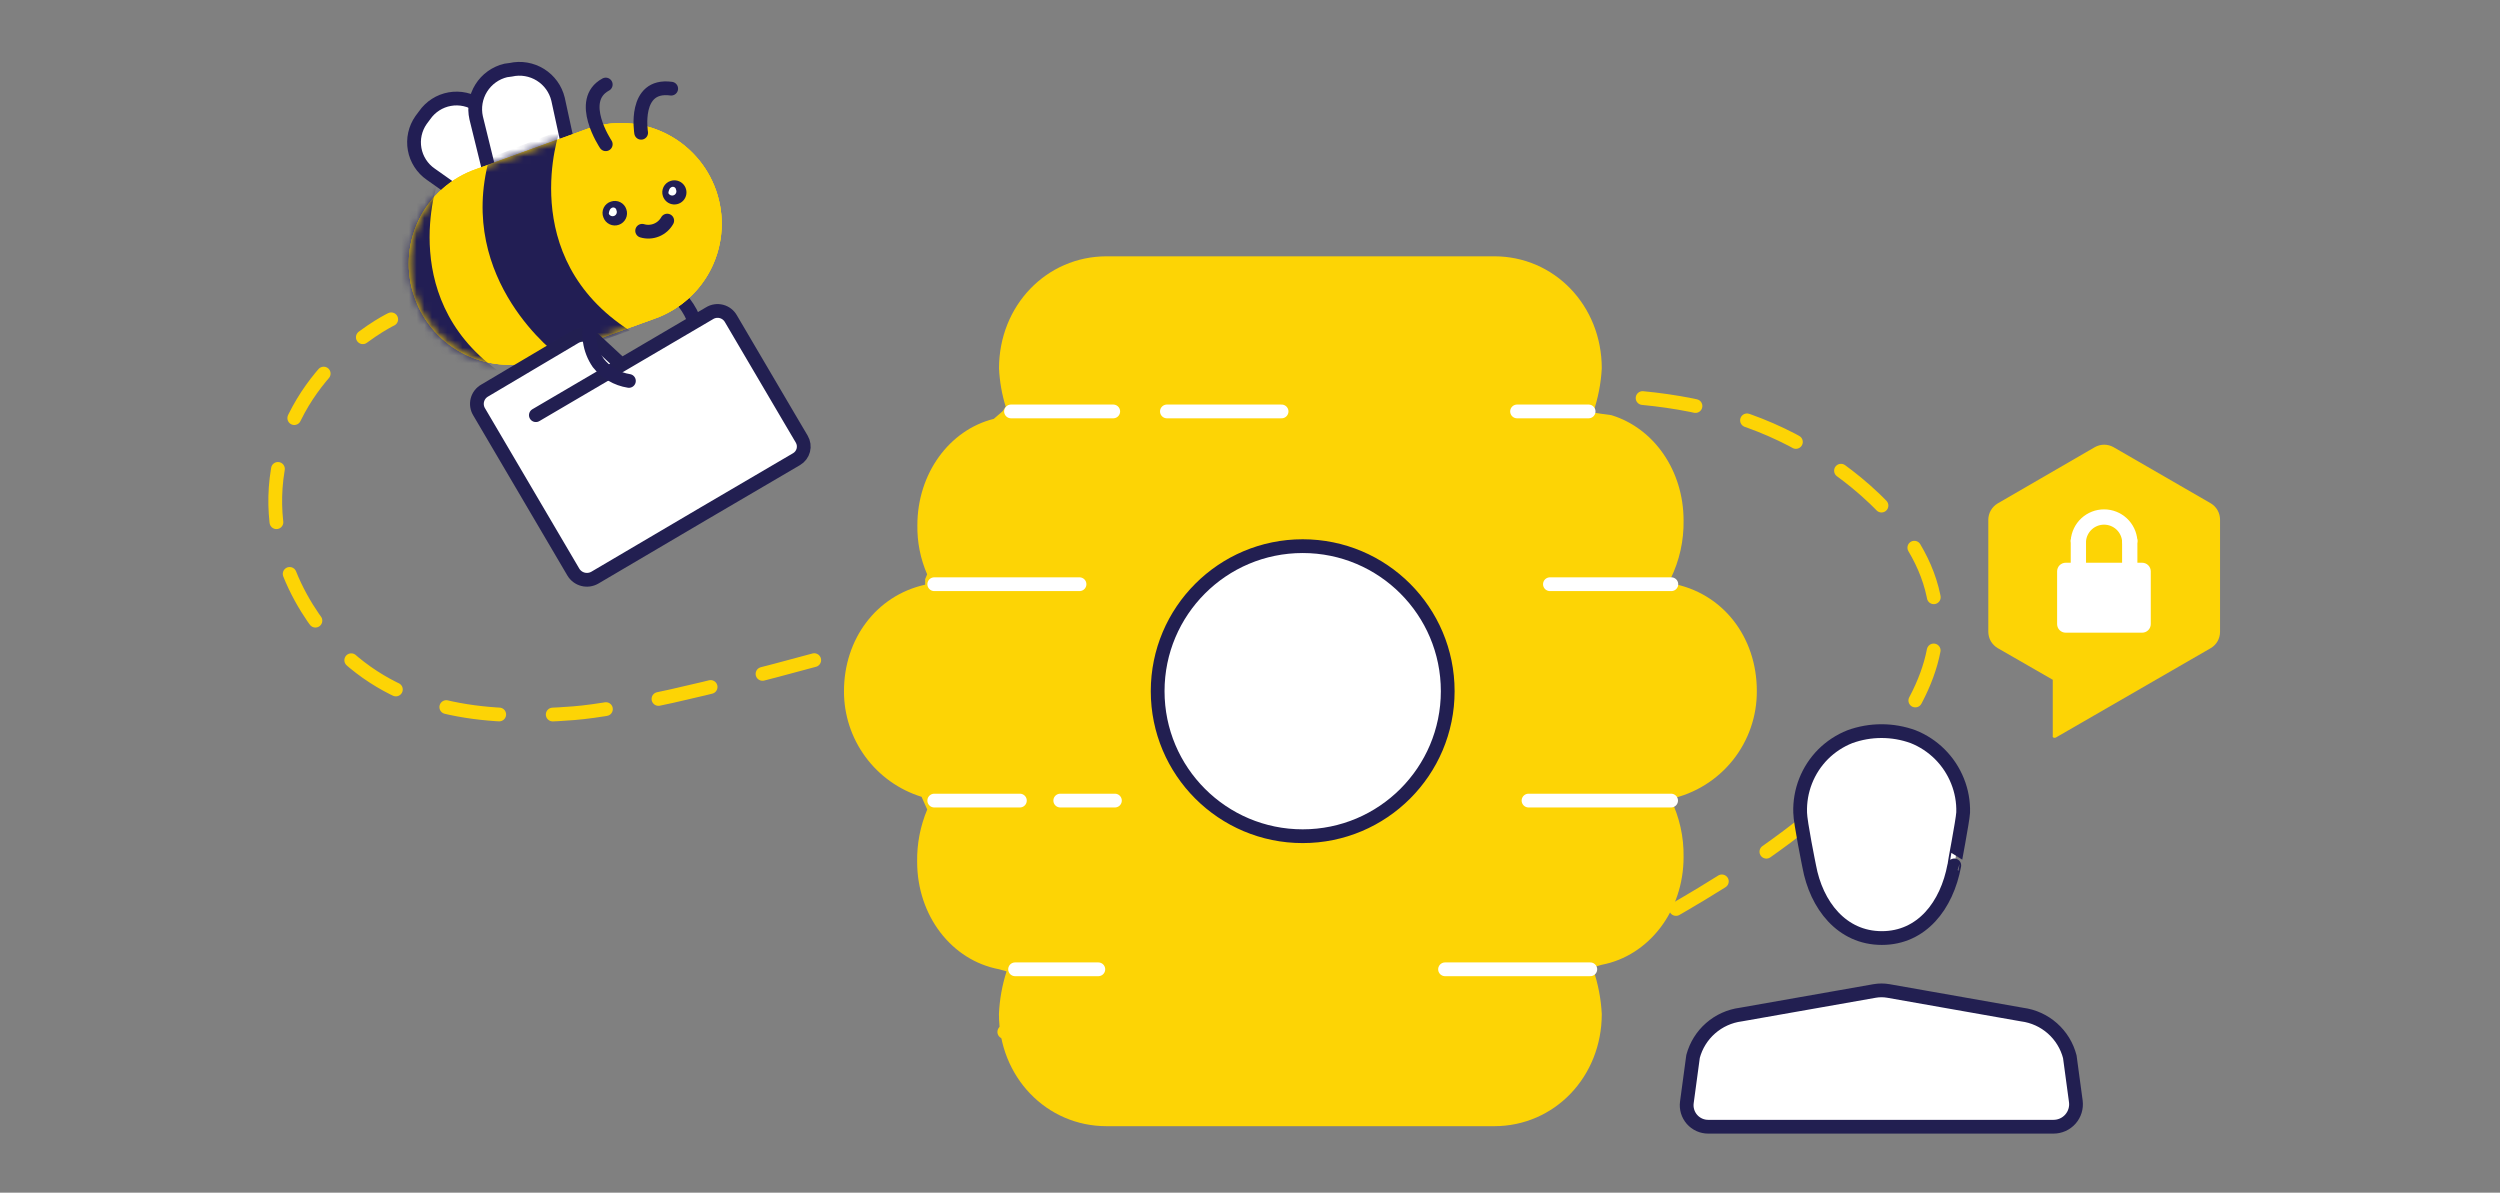 <svg width="327" height="156" viewBox="0 0 327 156" fill="none" xmlns="http://www.w3.org/2000/svg">
<rect x="0" y="0" width="327" height="156" fill="#808080" stroke="none"/>
<path d="M214.851 52.065C223.531 52.895 231.481 55.295 238.331 59.855C241.171 61.735 252.231 69.015 253.211 79.995C254.831 98.095 227.341 114.225 218.461 119.335C185.111 138.515 155.091 138.555 131.361 134.975" stroke="#FDD405" stroke-width="1.8" stroke-miterlimit="10" stroke-linecap="round" stroke-dasharray="7 7"/>
<path d="M218.512 104.495C219.673 106.862 220.256 109.47 220.212 112.105C220.212 119.105 215.702 125.015 209.502 126.195L207.502 126.775H208.382C209.03 128.666 209.411 130.639 209.512 132.635C209.512 140.845 203.322 147.305 195.442 147.305H144.742C136.862 147.305 130.662 140.845 130.662 132.635C130.743 130.739 131.079 128.862 131.662 127.055L130.662 126.775C124.472 125.605 119.962 119.775 119.962 112.705C119.928 110.365 120.377 108.044 121.282 105.885L120.542 104.225C117.594 103.31 115.018 101.474 113.191 98.987C111.364 96.499 110.383 93.492 110.392 90.405C110.392 83.595 114.612 77.895 121.012 76.475V75.745L121.272 75.125C120.393 73.101 119.957 70.912 119.992 68.705C119.992 61.975 124.142 56.245 129.992 54.785L131.142 53.785L131.542 53.185C131.043 51.562 130.75 49.882 130.672 48.185C130.672 39.975 136.872 33.525 144.752 33.525H195.442C203.322 33.525 209.512 39.975 209.512 48.185C209.406 50.159 209.026 52.107 208.382 53.975L210.772 54.305C216.312 55.995 220.212 61.525 220.212 68.085C220.254 70.724 219.672 73.335 218.512 75.705L218.582 75.975V76.305C225.312 77.495 229.792 83.305 229.792 90.365C229.817 93.657 228.711 96.858 226.657 99.43C224.603 102.003 221.727 103.791 218.512 104.495Z" fill="#FDD405"/>
<path d="M170.392 109.376C180.869 109.376 189.362 100.882 189.362 90.406C189.362 79.929 180.869 71.436 170.392 71.436C159.915 71.436 151.422 79.929 151.422 90.406C151.422 100.882 159.915 109.376 170.392 109.376Z" fill="white" stroke="#221F51" stroke-width="1.8" stroke-linecap="round" stroke-linejoin="round"/>
<path d="M152.631 53.815H167.631M132.241 53.815H145.611H132.241ZM207.791 53.815H198.431H207.791Z" stroke="white" stroke-width="1.8" stroke-linecap="round" stroke-linejoin="round"/>
<path d="M218.611 76.415H202.731M122.201 76.415H141.201H122.201Z" stroke="white" stroke-width="1.8" stroke-linecap="round" stroke-linejoin="round"/>
<path d="M138.681 104.716H145.831M122.201 104.716H133.401H122.201ZM218.581 104.716H199.931H218.581Z" stroke="white" stroke-width="1.8" stroke-linecap="round" stroke-linejoin="round"/>
<path d="M208.011 126.785H189.011M132.771 126.785H143.661H132.771Z" stroke="white" stroke-width="1.8" stroke-linecap="round" stroke-linejoin="round"/>
<path d="M268.791 96.495C268.736 96.509 268.677 96.509 268.621 96.495C268.57 96.468 268.528 96.427 268.501 96.375C268.486 96.323 268.486 96.267 268.501 96.215V88.915L261.301 84.775C260.931 84.555 260.622 84.245 260.401 83.875C260.189 83.499 260.075 83.076 260.071 82.645V67.975C260.074 67.547 260.188 67.126 260.401 66.755C260.618 66.38 260.928 66.066 261.301 65.845L273.991 58.495C274.37 58.281 274.797 58.167 275.231 58.165C275.663 58.168 276.086 58.282 276.461 58.495L289.171 65.835C289.541 66.057 289.847 66.37 290.059 66.745C290.271 67.12 290.382 67.544 290.381 67.975V82.655C290.381 83.087 290.268 83.511 290.052 83.885C289.836 84.259 289.525 84.569 289.151 84.785L268.931 96.455C268.89 96.483 268.841 96.497 268.791 96.495Z" fill="url(#paint0_linear)"/>
<path d="M256.781 106.286C256.823 104.873 256.571 103.466 256.041 102.156C255.517 100.845 254.732 99.655 253.733 98.657C252.734 97.66 251.543 96.877 250.231 96.356C247.562 95.389 244.64 95.389 241.971 96.356C240.657 96.875 239.462 97.658 238.461 98.656C237.466 99.657 236.686 100.851 236.17 102.165C235.655 103.479 235.413 104.885 235.461 106.296C235.461 107.486 236.641 113.296 236.641 113.296C237.571 118.396 240.901 122.696 246.141 122.696C251.381 122.696 254.651 118.436 255.621 113.196C255.581 113.226 256.721 107.376 256.781 106.286Z" fill="white" stroke="#221F51" stroke-width="1.8" stroke-linecap="round" stroke-linejoin="round"/>
<path d="M268.611 147.375H223.431C223.029 147.376 222.632 147.291 222.266 147.125C221.901 146.959 221.574 146.717 221.31 146.415C221.046 146.113 220.849 145.757 220.734 145.373C220.618 144.988 220.587 144.583 220.641 144.185L221.451 138.185C221.832 136.755 222.629 135.47 223.742 134.494C224.855 133.518 226.233 132.895 227.701 132.705L245.221 129.615C245.803 129.515 246.399 129.515 246.981 129.615L264.481 132.705C265.955 132.896 267.338 133.523 268.452 134.507C269.566 135.491 270.36 136.786 270.731 138.225L271.521 144.075C271.572 144.488 271.535 144.907 271.412 145.304C271.289 145.701 271.083 146.068 270.808 146.38C270.533 146.691 270.195 146.941 269.816 147.113C269.438 147.285 269.027 147.374 268.611 147.375Z" fill="white" stroke="#221F51" stroke-width="1.8" stroke-linecap="round" stroke-linejoin="round"/>
<path d="M278.571 75.475V70.745" stroke="white" stroke-width="2" stroke-linecap="round" stroke-linejoin="round"/>
<path d="M271.852 70.745V75.475" stroke="white" stroke-width="2" stroke-linecap="round" stroke-linejoin="round"/>
<path d="M271.852 70.736C271.917 69.889 272.299 69.099 272.922 68.522C273.545 67.945 274.363 67.625 275.212 67.625C276.06 67.625 276.878 67.945 277.501 68.522C278.124 69.099 278.506 69.889 278.572 70.736V70.736" stroke="white" stroke-width="2" stroke-linecap="round" stroke-linejoin="round"/>
<path d="M280.191 73.606H270.191C270.044 73.606 269.899 73.634 269.763 73.691C269.627 73.747 269.503 73.829 269.399 73.933C269.295 74.037 269.213 74.161 269.157 74.297C269.1 74.433 269.071 74.578 269.071 74.725V81.635C269.071 81.933 269.189 82.217 269.399 82.427C269.609 82.638 269.894 82.755 270.191 82.755H280.191C280.489 82.755 280.775 82.638 280.987 82.428C281.198 82.218 281.319 81.933 281.321 81.635V74.725C281.319 74.427 281.198 74.143 280.987 73.933C280.775 73.723 280.489 73.606 280.191 73.606Z" fill="white"/>
<path d="M86.651 37.245C88.446 38.176 89.861 39.704 90.651 41.565C91.463 43.529 91.538 45.72 90.861 47.735" stroke="#221E54" stroke-width="1.8" stroke-linecap="round" stroke-linejoin="round"/>
<path d="M54.232 38.915C54.803 40.545 55.69 42.046 56.841 43.333C57.992 44.62 59.386 45.668 60.943 46.416C62.499 47.165 64.187 47.599 65.912 47.695C67.636 47.791 69.362 47.547 70.992 46.975L85.592 41.695C87.224 41.123 88.728 40.234 90.017 39.081C91.306 37.927 92.355 36.531 93.104 34.972C93.853 33.413 94.288 31.721 94.384 29.994C94.48 28.267 94.234 26.538 93.662 24.905C93.089 23.273 92.201 21.769 91.047 20.48C89.894 19.191 88.497 18.142 86.938 17.393C83.789 15.88 80.168 15.679 76.872 16.835L62.282 22.115C60.644 22.68 59.134 23.565 57.84 24.718C56.547 25.872 55.495 27.27 54.746 28.833C53.997 30.396 53.566 32.092 53.478 33.823C53.39 35.553 53.646 37.284 54.232 38.915Z" fill="#FED401"/>
<path d="M62.992 27.485L56.342 22.785C55.792 22.405 55.322 21.92 54.961 21.358C54.599 20.796 54.352 20.167 54.234 19.509C54.116 18.851 54.129 18.176 54.273 17.523C54.417 16.871 54.688 16.253 55.072 15.705L55.542 15.075C55.923 14.525 56.409 14.055 56.972 13.693C57.535 13.331 58.164 13.084 58.823 12.966C59.482 12.848 60.157 12.862 60.811 13.006C61.465 13.149 62.084 13.421 62.632 13.805L69.282 18.505C69.832 18.886 70.302 19.372 70.664 19.935C71.026 20.498 71.273 21.127 71.391 21.786C71.509 22.445 71.495 23.121 71.351 23.774C71.207 24.428 70.936 25.047 70.552 25.595L70.062 26.105C69.689 26.661 69.211 27.139 68.653 27.509C68.096 27.88 67.471 28.137 66.814 28.265C66.157 28.393 65.481 28.39 64.825 28.256C64.169 28.123 63.546 27.86 62.992 27.485Z" fill="white" stroke="#221E54" stroke-width="1.8" stroke-miterlimit="10" stroke-linecap="round"/>
<path d="M64.222 23.305L62.282 15.415C61.982 14.081 62.22 12.681 62.944 11.521C63.669 10.36 64.821 9.532 66.152 9.215L66.812 9.125C68.141 8.828 69.534 9.065 70.69 9.785C71.847 10.505 72.673 11.651 72.992 12.975L74.712 20.895C75.015 22.23 74.778 23.631 74.053 24.792C73.329 25.953 72.174 26.781 70.842 27.095L70.192 27.185C69.544 27.337 68.873 27.357 68.217 27.242C67.562 27.128 66.937 26.882 66.379 26.52C65.821 26.157 65.343 25.685 64.972 25.133C64.601 24.581 64.346 23.959 64.222 23.305Z" fill="white" stroke="#221E54" stroke-width="1.8" stroke-miterlimit="10" stroke-linecap="round"/>
<path d="M54.232 38.915C54.803 40.545 55.69 42.046 56.841 43.333C57.992 44.62 59.386 45.668 60.943 46.416C62.499 47.165 64.187 47.599 65.912 47.695C67.636 47.791 69.362 47.547 70.992 46.975L85.592 41.695C87.224 41.123 88.728 40.234 90.017 39.081C91.306 37.927 92.355 36.531 93.104 34.972C93.853 33.413 94.288 31.721 94.384 29.994C94.48 28.267 94.234 26.538 93.662 24.905C93.089 23.273 92.201 21.769 91.047 20.48C89.894 19.191 88.497 18.142 86.938 17.393C83.789 15.88 80.168 15.679 76.872 16.835L62.282 22.115C60.644 22.68 59.134 23.565 57.84 24.718C56.547 25.872 55.495 27.27 54.746 28.833C53.997 30.396 53.566 32.092 53.478 33.823C53.39 35.553 53.646 37.284 54.232 38.915Z" fill="#FED401"/>
<path d="M54.232 38.915C54.803 40.545 55.69 42.046 56.841 43.333C57.992 44.62 59.386 45.668 60.943 46.416C62.499 47.165 64.187 47.599 65.912 47.695C67.636 47.791 69.362 47.547 70.992 46.975L85.592 41.695C87.224 41.123 88.728 40.234 90.017 39.081C91.306 37.927 92.355 36.531 93.104 34.972C93.853 33.413 94.288 31.721 94.384 29.994C94.48 28.267 94.234 26.538 93.662 24.905C93.089 23.273 92.201 21.769 91.047 20.48C89.894 19.191 88.497 18.142 86.938 17.393C83.789 15.88 80.168 15.679 76.872 16.835L62.282 22.115C60.644 22.68 59.134 23.565 57.84 24.718C56.547 25.872 55.495 27.27 54.746 28.833C53.997 30.396 53.566 32.092 53.478 33.823C53.39 35.553 53.646 37.284 54.232 38.915Z" fill="#FED401"/>
<mask id="mask0" mask-type="alpha" maskUnits="userSpaceOnUse" x="53" y="16" width="42" height="32">
<path d="M54.232 38.915C54.803 40.545 55.69 42.046 56.841 43.333C57.992 44.62 59.386 45.668 60.943 46.416C62.499 47.165 64.187 47.599 65.912 47.695C67.636 47.791 69.362 47.547 70.992 46.975L85.592 41.695C87.224 41.123 88.728 40.234 90.017 39.081C91.306 37.927 92.355 36.531 93.104 34.972C93.853 33.413 94.288 31.721 94.384 29.994C94.48 28.267 94.234 26.538 93.662 24.905C93.089 23.273 92.201 21.769 91.047 20.48C89.894 19.191 88.497 18.142 86.938 17.393C83.789 15.88 80.168 15.679 76.872 16.835L62.282 22.115C60.644 22.68 59.134 23.565 57.84 24.718C56.547 25.872 55.495 27.27 54.746 28.833C53.997 30.396 53.566 32.092 53.478 33.823C53.39 35.553 53.646 37.284 54.232 38.915Z" fill="#FED401"/>
</mask>
<g mask="url(#mask0)">
<path d="M63.991 20.766C59.631 36.766 73.091 46.576 73.091 46.576L82.361 43.236C67.361 33.606 73.211 17.096 73.211 17.096C73.211 17.096 64.191 20.526 63.991 20.766Z" fill="#221E54"/>
<path d="M48.121 27.335C43.721 42.985 57.121 52.705 57.121 52.705L66.391 49.355C51.511 39.825 57.301 23.655 57.301 23.655C57.501 23.975 48.201 27.105 48.121 27.335Z" fill="#221E54"/>
</g>
<path d="M83.992 30.186C84.609 30.37 85.269 30.338 85.866 30.096C86.462 29.855 86.958 29.417 87.272 28.855" stroke="#221E54" stroke-width="1.8" stroke-miterlimit="10" stroke-linecap="round"/>
<path d="M79.922 26.365C80.119 26.298 80.328 26.271 80.535 26.285C80.743 26.299 80.945 26.354 81.132 26.447C81.318 26.54 81.483 26.669 81.619 26.827C81.755 26.985 81.858 27.168 81.922 27.365C81.993 27.562 82.023 27.771 82.013 27.98C82.002 28.189 81.951 28.394 81.861 28.583C81.772 28.772 81.646 28.941 81.491 29.081C81.335 29.222 81.154 29.33 80.957 29.4C80.76 29.471 80.551 29.501 80.343 29.491C80.134 29.48 79.929 29.429 79.74 29.339C79.551 29.25 79.382 29.124 79.241 28.969C79.101 28.814 78.993 28.632 78.922 28.435C78.841 28.235 78.802 28.019 78.809 27.803C78.816 27.586 78.869 27.373 78.963 27.178C79.057 26.983 79.191 26.81 79.356 26.67C79.522 26.53 79.714 26.426 79.922 26.365Z" fill="#221E54"/>
<path d="M79.922 27.256C79.978 27.201 80.048 27.163 80.124 27.147C80.201 27.13 80.281 27.135 80.354 27.161C80.428 27.187 80.493 27.233 80.542 27.294C80.591 27.355 80.622 27.428 80.632 27.506C80.692 27.639 80.696 27.789 80.644 27.925C80.593 28.061 80.489 28.171 80.357 28.231C80.224 28.291 80.073 28.295 79.937 28.244C79.801 28.192 79.692 28.088 79.632 27.956C79.642 27.636 79.822 27.276 79.922 27.256Z" fill="white"/>
<path d="M87.712 23.666C88.008 23.567 88.327 23.559 88.629 23.641C88.93 23.724 89.2 23.894 89.404 24.13C89.609 24.366 89.739 24.658 89.778 24.968C89.817 25.278 89.763 25.592 89.624 25.872C89.484 26.151 89.265 26.383 88.993 26.538C88.722 26.692 88.411 26.763 88.099 26.741C87.787 26.719 87.489 26.605 87.242 26.414C86.996 26.222 86.811 25.962 86.712 25.666C86.643 25.469 86.615 25.26 86.628 25.052C86.642 24.844 86.697 24.641 86.79 24.455C86.883 24.268 87.013 24.102 87.171 23.967C87.329 23.831 87.513 23.729 87.712 23.666Z" fill="#221E54"/>
<path d="M87.722 24.555C87.776 24.5 87.845 24.462 87.92 24.444C87.996 24.426 88.074 24.43 88.148 24.455C88.221 24.48 88.285 24.525 88.334 24.585C88.382 24.646 88.413 24.719 88.422 24.796C88.452 24.861 88.469 24.932 88.472 25.004C88.475 25.077 88.463 25.149 88.438 25.216C88.413 25.284 88.375 25.346 88.326 25.399C88.277 25.453 88.218 25.495 88.152 25.526C88.086 25.556 88.015 25.573 87.943 25.576C87.871 25.578 87.799 25.567 87.731 25.542C87.663 25.517 87.601 25.479 87.548 25.429C87.495 25.38 87.452 25.321 87.422 25.256C87.432 24.976 87.612 24.566 87.722 24.555Z" fill="white"/>
<path d="M87.792 11.596C82.792 10.916 83.862 17.366 83.862 17.366" stroke="#221E54" stroke-width="1.8" stroke-miterlimit="10" stroke-linecap="round"/>
<path d="M79.232 11.056C75.382 13.126 79.232 18.866 79.232 18.866" stroke="#221E54" stroke-width="1.8" stroke-miterlimit="10" stroke-linecap="round"/>
<path d="M70.091 54.305L92.801 40.975C93.032 40.831 93.289 40.736 93.558 40.695C93.826 40.654 94.1 40.668 94.363 40.736C94.626 40.804 94.873 40.926 95.087 41.092C95.302 41.259 95.48 41.468 95.611 41.705L103.331 54.835L104.871 57.445C105.127 57.882 105.198 58.402 105.071 58.891C104.943 59.38 104.627 59.799 104.191 60.055L91.991 67.205L77.811 75.555C77.34 75.83 76.779 75.907 76.251 75.77C75.723 75.634 75.27 75.294 74.991 74.825L62.681 53.885C62.538 53.655 62.442 53.398 62.401 53.129C62.36 52.86 62.374 52.586 62.442 52.323C62.511 52.06 62.632 51.814 62.798 51.6C62.965 51.385 63.173 51.207 63.411 51.075L75.221 44.075C75.603 43.851 76.046 43.756 76.486 43.805C76.926 43.853 77.338 44.043 77.661 44.345L81.261 47.685" fill="white"/>
<path d="M70.091 54.305L92.801 40.975C93.032 40.831 93.289 40.736 93.558 40.695C93.826 40.654 94.1 40.668 94.363 40.736C94.626 40.804 94.873 40.926 95.087 41.092C95.302 41.259 95.48 41.468 95.611 41.705L103.331 54.835L104.871 57.445C105.127 57.882 105.198 58.402 105.071 58.891C104.943 59.38 104.627 59.799 104.191 60.055L91.991 67.205L77.811 75.555C77.34 75.83 76.779 75.907 76.251 75.77C75.723 75.634 75.27 75.294 74.991 74.825L62.681 53.885C62.538 53.655 62.442 53.398 62.401 53.129C62.36 52.86 62.374 52.586 62.442 52.323C62.511 52.06 62.632 51.814 62.798 51.6C62.965 51.385 63.173 51.207 63.411 51.075L75.221 44.075C75.603 43.851 76.046 43.756 76.486 43.805C76.926 43.853 77.338 44.043 77.661 44.345L81.261 47.685" stroke="#221F51" stroke-width="1.8" stroke-linecap="round" stroke-linejoin="round"/>
<path d="M77.432 41.535C77.097 42.523 76.998 43.575 77.142 44.608C77.287 45.641 77.67 46.626 78.262 47.485C79.253 48.741 80.681 49.577 82.262 49.825" stroke="#221E54" stroke-width="1.8" stroke-linecap="round" stroke-linejoin="round"/>
<path d="M106.501 86.346C92.691 90.116 81.111 92.806 75.061 93.286C64.281 94.146 53.111 93.356 44.691 85.226C43.241 83.826 34.691 75.226 36.171 62.606C37.811 48.796 50.071 42.296 51.171 41.766" stroke="#FDD405" stroke-width="1.8" stroke-miterlimit="10" stroke-linecap="round" stroke-dasharray="7 7"/>
<defs>
<linearGradient id="paint0_linear" x1="260.031" y1="77.325" x2="290.381" y2="77.325" gradientUnits="userSpaceOnUse">
<stop stop-color="#FDD405"/>
<stop offset="1" stop-color="#FDD405"/>
</linearGradient>
</defs>
</svg>
